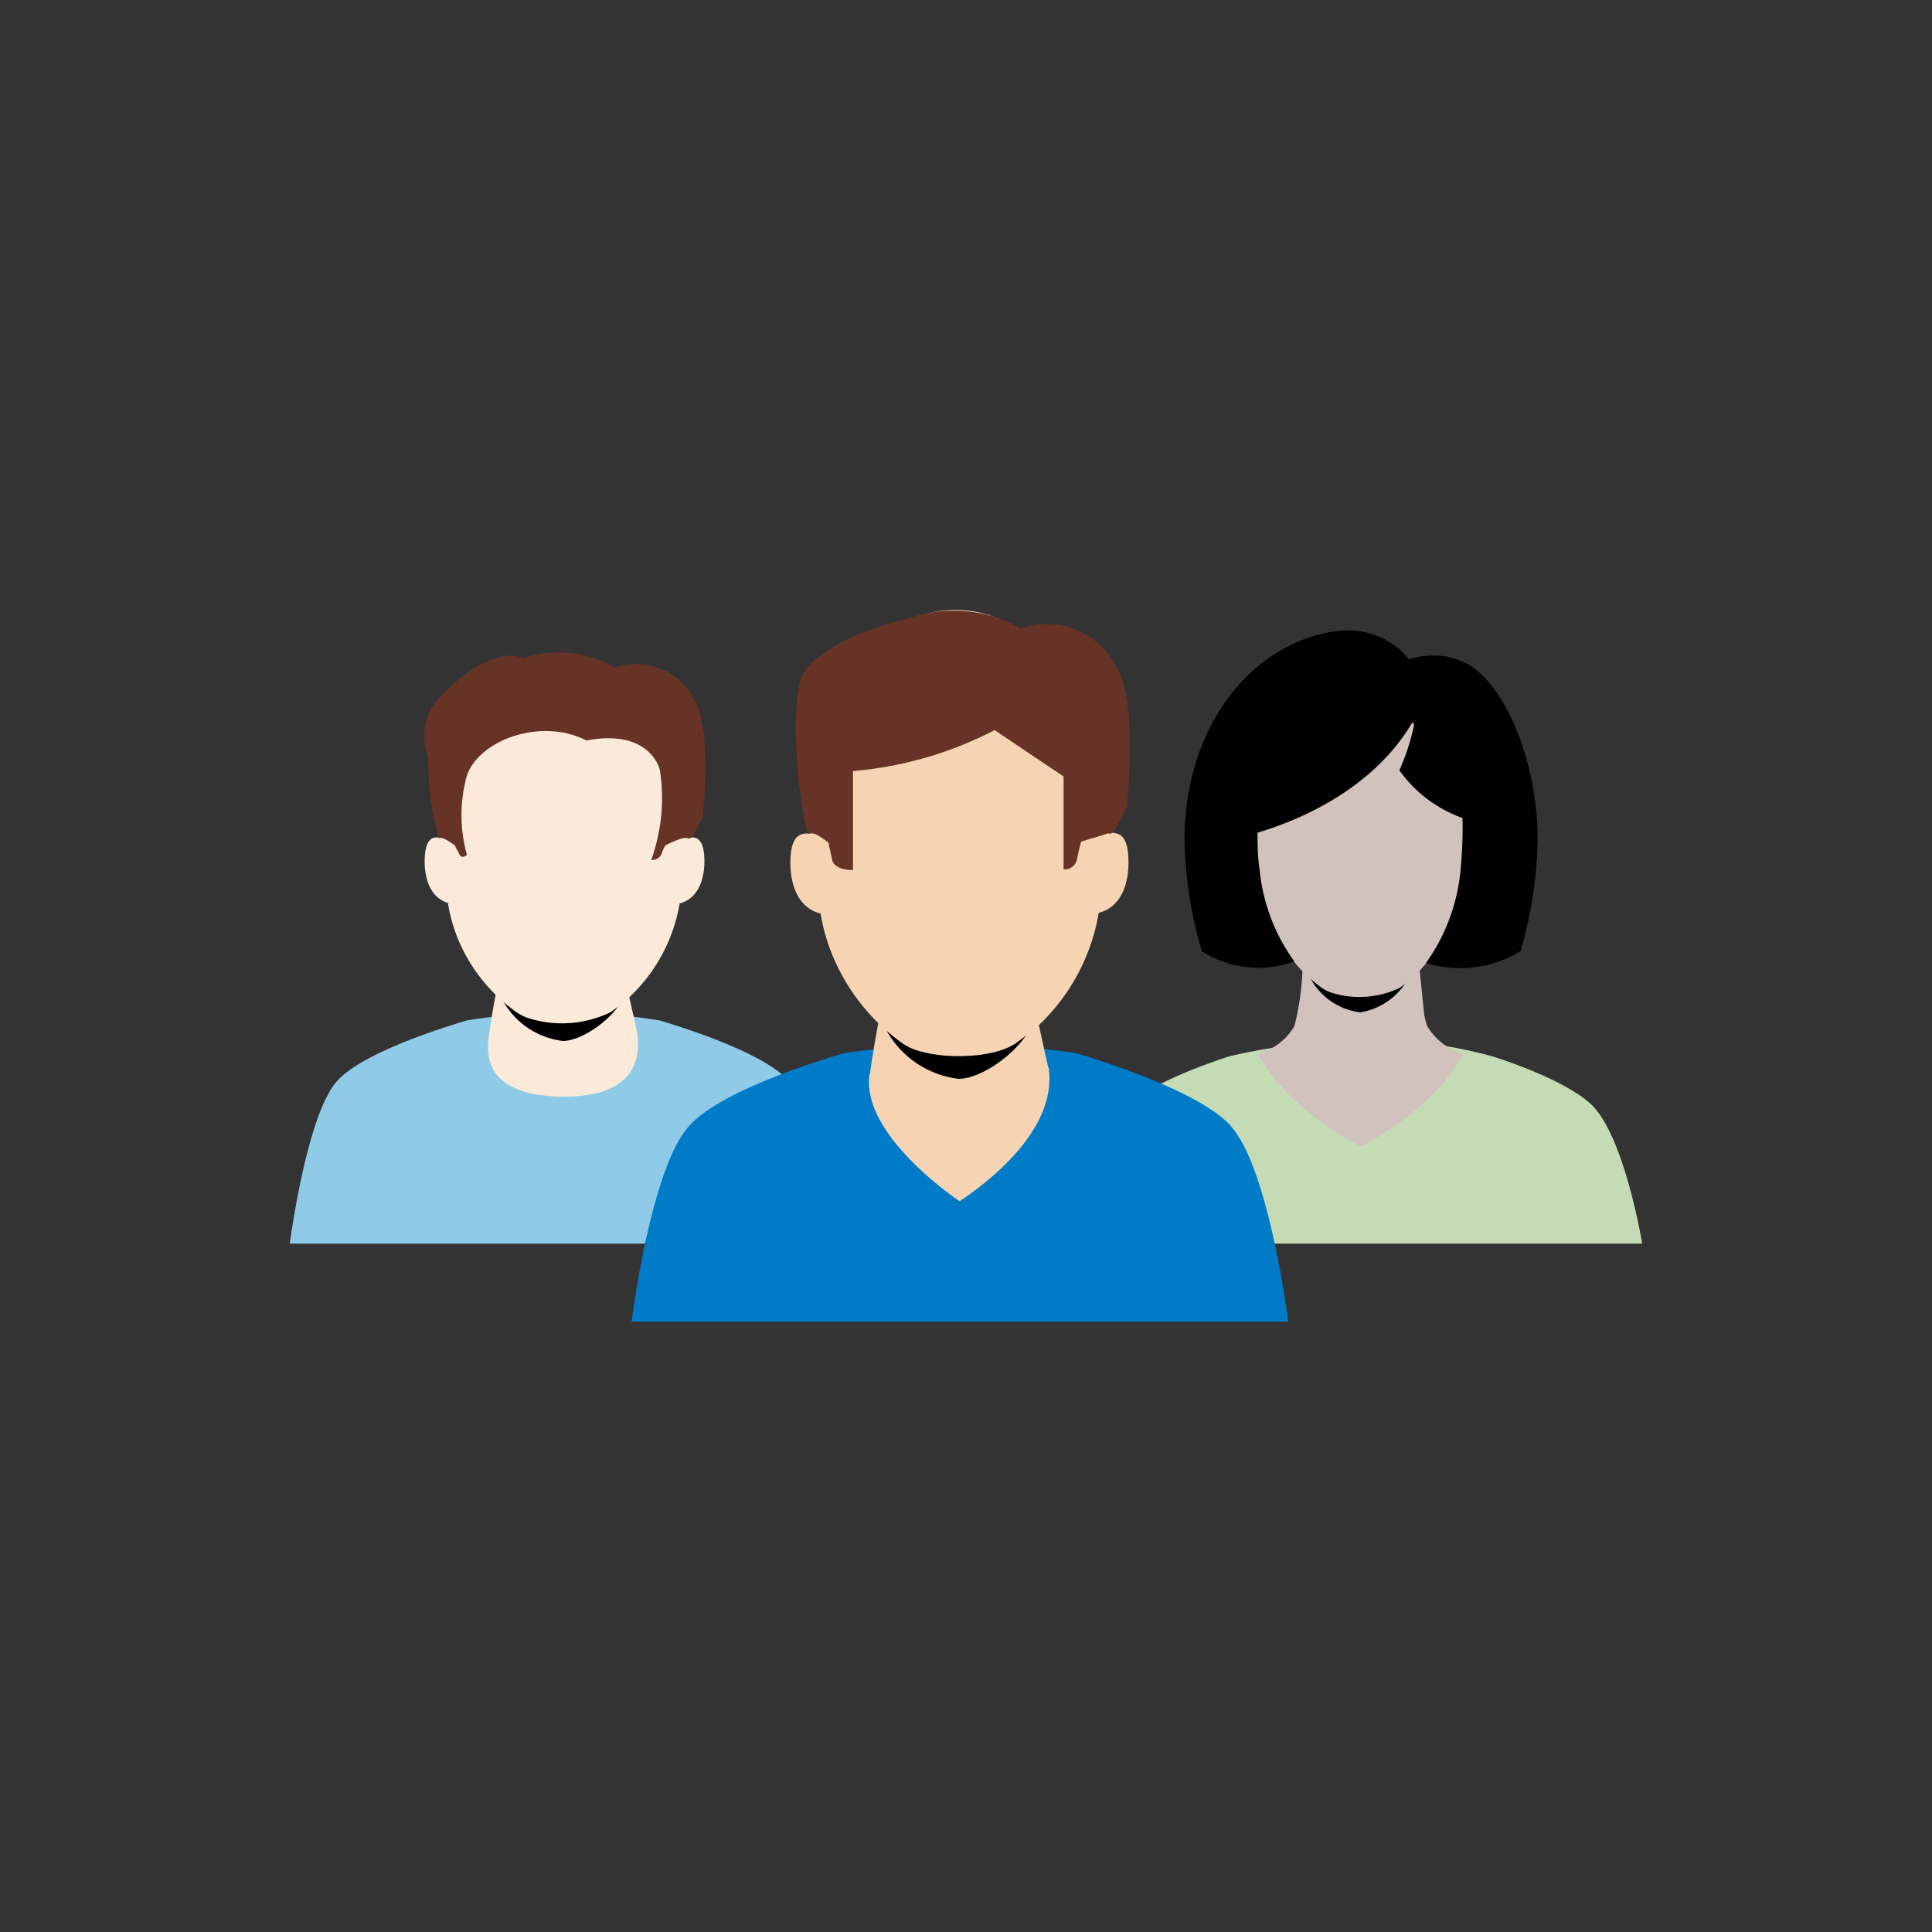<svg id="Layer_1" data-name="Layer 1" xmlns="http://www.w3.org/2000/svg" viewBox="0 0 100 100"><rect x="0" y="0" width="100" height="100" fill="#333333" stroke="none"/><defs><style>.cls-1{fill:#8fcae7;}.cls-2{fill:#fbead9;}.cls-3{fill:#673327;}.cls-4{fill:#c4dbb6;}.cls-5{fill:#d1c2be;}.cls-6{fill:#007bc7;}.cls-7{fill:#f6d4b3;}</style></defs><path class="cls-1" d="M40.83,55.94c-1.3-1.42-5.15-2.66-6.68-3.12a30.92,30.92,0,0,0-10,0c-1.53.46-5.39,1.7-6.69,3.12C15.86,57.7,15,64.37,15,64.37H43.32s-.86-6.67-2.49-8.43"/><path class="cls-2" d="M25.29,53.76c-.28,2.15,1.37,3,3.93,3s4.09-1,3.76-3.32l-.64-2.87-5.93-.36Zm-2.1-7a8.3,8.3,0,0,0,2.47,4.7c-.12.61-.26,1.46-.37,2.27-.28,2.15,2.84,1.12,4.27,2.08,1.89-1.28,3.75,0,3.42-2.39-2.09,1.68-4.34,1.15-5.45-.56h0l-.06-.1a.43.43,0,0,1,0-.07,5.78,5.78,0,0,0,4.19-.33,8.63,8.63,0,0,0,3.52-5.6c1.06-.28,1.28-1.44,1.28-2.16s-.15-1.11-.45-1.23a.72.72,0,0,0-.38,0c.27-1.9.67-5.55,0-6.87-.86-1.6-2-1.26-4-.73-1.3-.72-1.81-1.31-4.09-.66a6.38,6.38,0,0,0-3.57,2.5,8.64,8.64,0,0,0-1.18,5.76.69.69,0,0,0-.37,0c-.29.12-.44.51-.44,1.23s.21,1.88,1.28,2.16"/><path class="cls-3" d="M36.38,42.23c.17-1.89.29-4.82-.45-6a3.35,3.35,0,0,0-4.11-1.68,5.76,5.76,0,0,0-4.74-.48c-1.42-.61-3.51,1.08-4.48,2.2a2.85,2.85,0,0,0-.44,2.88,16.12,16.12,0,0,0,.55,4.24c.22-.11.7.29.84.37a1,1,0,0,0,.17.32c.12.48.45.17.45.17a7.62,7.62,0,0,1,0-4.12c.66-1.85,3.86-3,6.19-1.8,2.79-.54,3.62.91,3.79,1.5a9.48,9.48,0,0,1-.44,4.68.53.53,0,0,0,.57-.43,2.28,2.28,0,0,1,.16-.32c.14-.08.94-.48,1.16-.37s.39-.39.81-1.16"/><path d="M25.66,50.88a4.1,4.1,0,0,0,3.48,3c1.13,0,3.25-1.56,3.37-3"/><path class="cls-2" d="M23.21,46.79a8.63,8.63,0,0,0,3.52,5.6,2.46,2.46,0,0,0,.69.33h0a5.78,5.78,0,0,0,4.19-.33,8.63,8.63,0,0,0,3.52-5.6"/><path class="cls-4" d="M82.44,57.24c-1-1-3.39-2-5.22-2.57a22.55,22.55,0,0,0-6.47-.81,31.17,31.17,0,0,0-7.11.81c-1.83.6-4.24,1.54-5.22,2.57-1.67,1.75-2.56,7.13-2.56,7.13H85s-.88-5.38-2.56-7.13"/><path class="cls-5" d="M65.11,54.54c1.37,2.59,4.38,4.31,5.32,4.8.95-.49,3.95-2.21,5.32-4.8a3.15,3.15,0,0,1-1.88-1.43,4.23,4.23,0,0,1-.16-.64l-.51-5.06S68.75,52,68.58,51.23h0a4.71,4.71,0,0,0,4-.21c1.48-1,2.83-3.65,3.14-5.58.15-1,.67-3.63.63-4.26-1.32-.84-2.06-.19-2.89-1.86.33-.58-.32-1.09-.07-1.55S73,36.72,73,36.72c-2,2.11-5.29,4.94-8,6a11,11,0,0,0,.09,2.68,9.54,9.54,0,0,0,2.33,4.78A14.39,14.39,0,0,1,67,53.11a3.12,3.12,0,0,1-1.88,1.43"/><path d="M67.53,49.88a3.4,3.4,0,0,0,2.88,2.52,3.48,3.48,0,0,0,2.79-2.52"/><path class="cls-5" d="M65.51,46.5a7.11,7.11,0,0,0,2.91,4.63,1.83,1.83,0,0,0,.56.27h0a4.81,4.81,0,0,0,3.47-.27,7.15,7.15,0,0,0,2.91-4.63"/><path class="cls-6" d="M63.69,58.26c-1.56-1.7-6.2-3.21-8-3.75a44.2,44.2,0,0,0-6-.48,44.4,44.4,0,0,0-6,.48c-1.84.54-6.48,2.05-8,3.75-2,2.13-3,10.15-3,10.15H66.68s-1-8-3-10.15"/><path class="cls-7" d="M42.68,37.71c0-1.61.33-3.22,4.93-4.54a7.39,7.39,0,0,1,2-.33c1,0,1.64.4,3,1.13a6.22,6.22,0,0,1,1.57-.3c1.38,0,2.28,1.52,2.43,2.88a18.76,18.76,0,0,1-.71,6.18,2,2,0,0,1-.58,1l-.14-4.37L51.5,36.74A18,18,0,0,1,44.18,39l-.29,4.6s-.39,1.21-.57.54a24.38,24.38,0,0,1-.57-4.24c0-.63-.07-1.09-.07-2.15M45,55.64c-.34,2.59,3,5.38,4.66,6.53,2.28-1.53,5-4.08,4.6-6.91l-.77-3.45-7.14-.44Zm-2.53-8.39a9.94,9.94,0,0,0,3,5.65c-.14.74-.32,1.77-.45,2.74-.34,2.59,3,5.38,4.66,6.53,2.28-1.53,5-4.08,4.6-6.91-2.52,2-5.22,1.39-6.56-.67h0a.75.75,0,0,1-.07-.12l-.06-.08c1.54.47,4,.34,5.05-.4a10.39,10.39,0,0,0,4.23-6.74c1.29-.34,1.54-1.73,1.54-2.6s-.17-1.34-.53-1.48a.86.86,0,0,0-.47-.05c.33-2.29.82-6.69,0-8.27-1-1.93-2.28-2.88-4.67-2.24A5.7,5.7,0,0,0,47.28,32c-1.91.55-4,1.44-5.1,2.93s-.66,5.94-.3,8.22a.82.82,0,0,0-.43.05c-.36.14-.54.61-.54,1.48s.26,2.26,1.54,2.6"/><path class="cls-3" d="M58.33,41.76c.2-2.28.35-5.8-.54-7.22a4,4,0,0,0-4.95-2,6.94,6.94,0,0,0-5.7-.57c-2,.49-4.23,1.3-5.4,2.64s-.16,8.69.14,8.55.85.36,1,.45c.09.44.17.77.19.89.14.58,1.08.53,1.08.53V39.91a19.42,19.42,0,0,0,7.33-2.12l3.57,2.4V45a.67.67,0,0,0,.7-.53c0-.12.1-.45.2-.89.16-.09,1-.29,1.39-.45.31.15.47-.45,1-1.37"/><path d="M45.42,52.17a4.94,4.94,0,0,0,4.2,3.67c1.36,0,3.9-1.87,4.06-3.67"/><path class="cls-7" d="M42.48,47.25A10.39,10.39,0,0,0,46.71,54a2.78,2.78,0,0,0,.83.39h0c1.54.47,4,.34,5.05-.4a10.39,10.39,0,0,0,4.23-6.74"/><path d="M78.68,49.24a5.87,5.87,0,0,1-3.34.86,5.45,5.45,0,0,1-1.53-.26A9.78,9.78,0,0,0,75.6,45a22.7,22.7,0,0,0,.1-2.66,6.83,6.83,0,0,1-3.27-2.47,11.63,11.63,0,0,0,.75-2.28c0-.14,0-.18-.09-.18-1.7,2.89-4.84,4.74-8,5.69,0,.58,0,1.2.1,1.86A9.73,9.73,0,0,0,67,49.77a6.39,6.39,0,0,1-1.61.32,5.57,5.57,0,0,1-3.18-.85,21.78,21.78,0,0,1-.9-5.77c0-5.51,3.11-9.94,7.56-10.76a5.21,5.21,0,0,1,.87-.08,4.08,4.08,0,0,1,2.83,1.1l.35.39.5-.12a3.76,3.76,0,0,1,.75-.07,3.63,3.63,0,0,1,1.83.46c2,1.18,3.59,5.17,3.59,9.08a22.08,22.08,0,0,1-.89,5.77"/></svg>